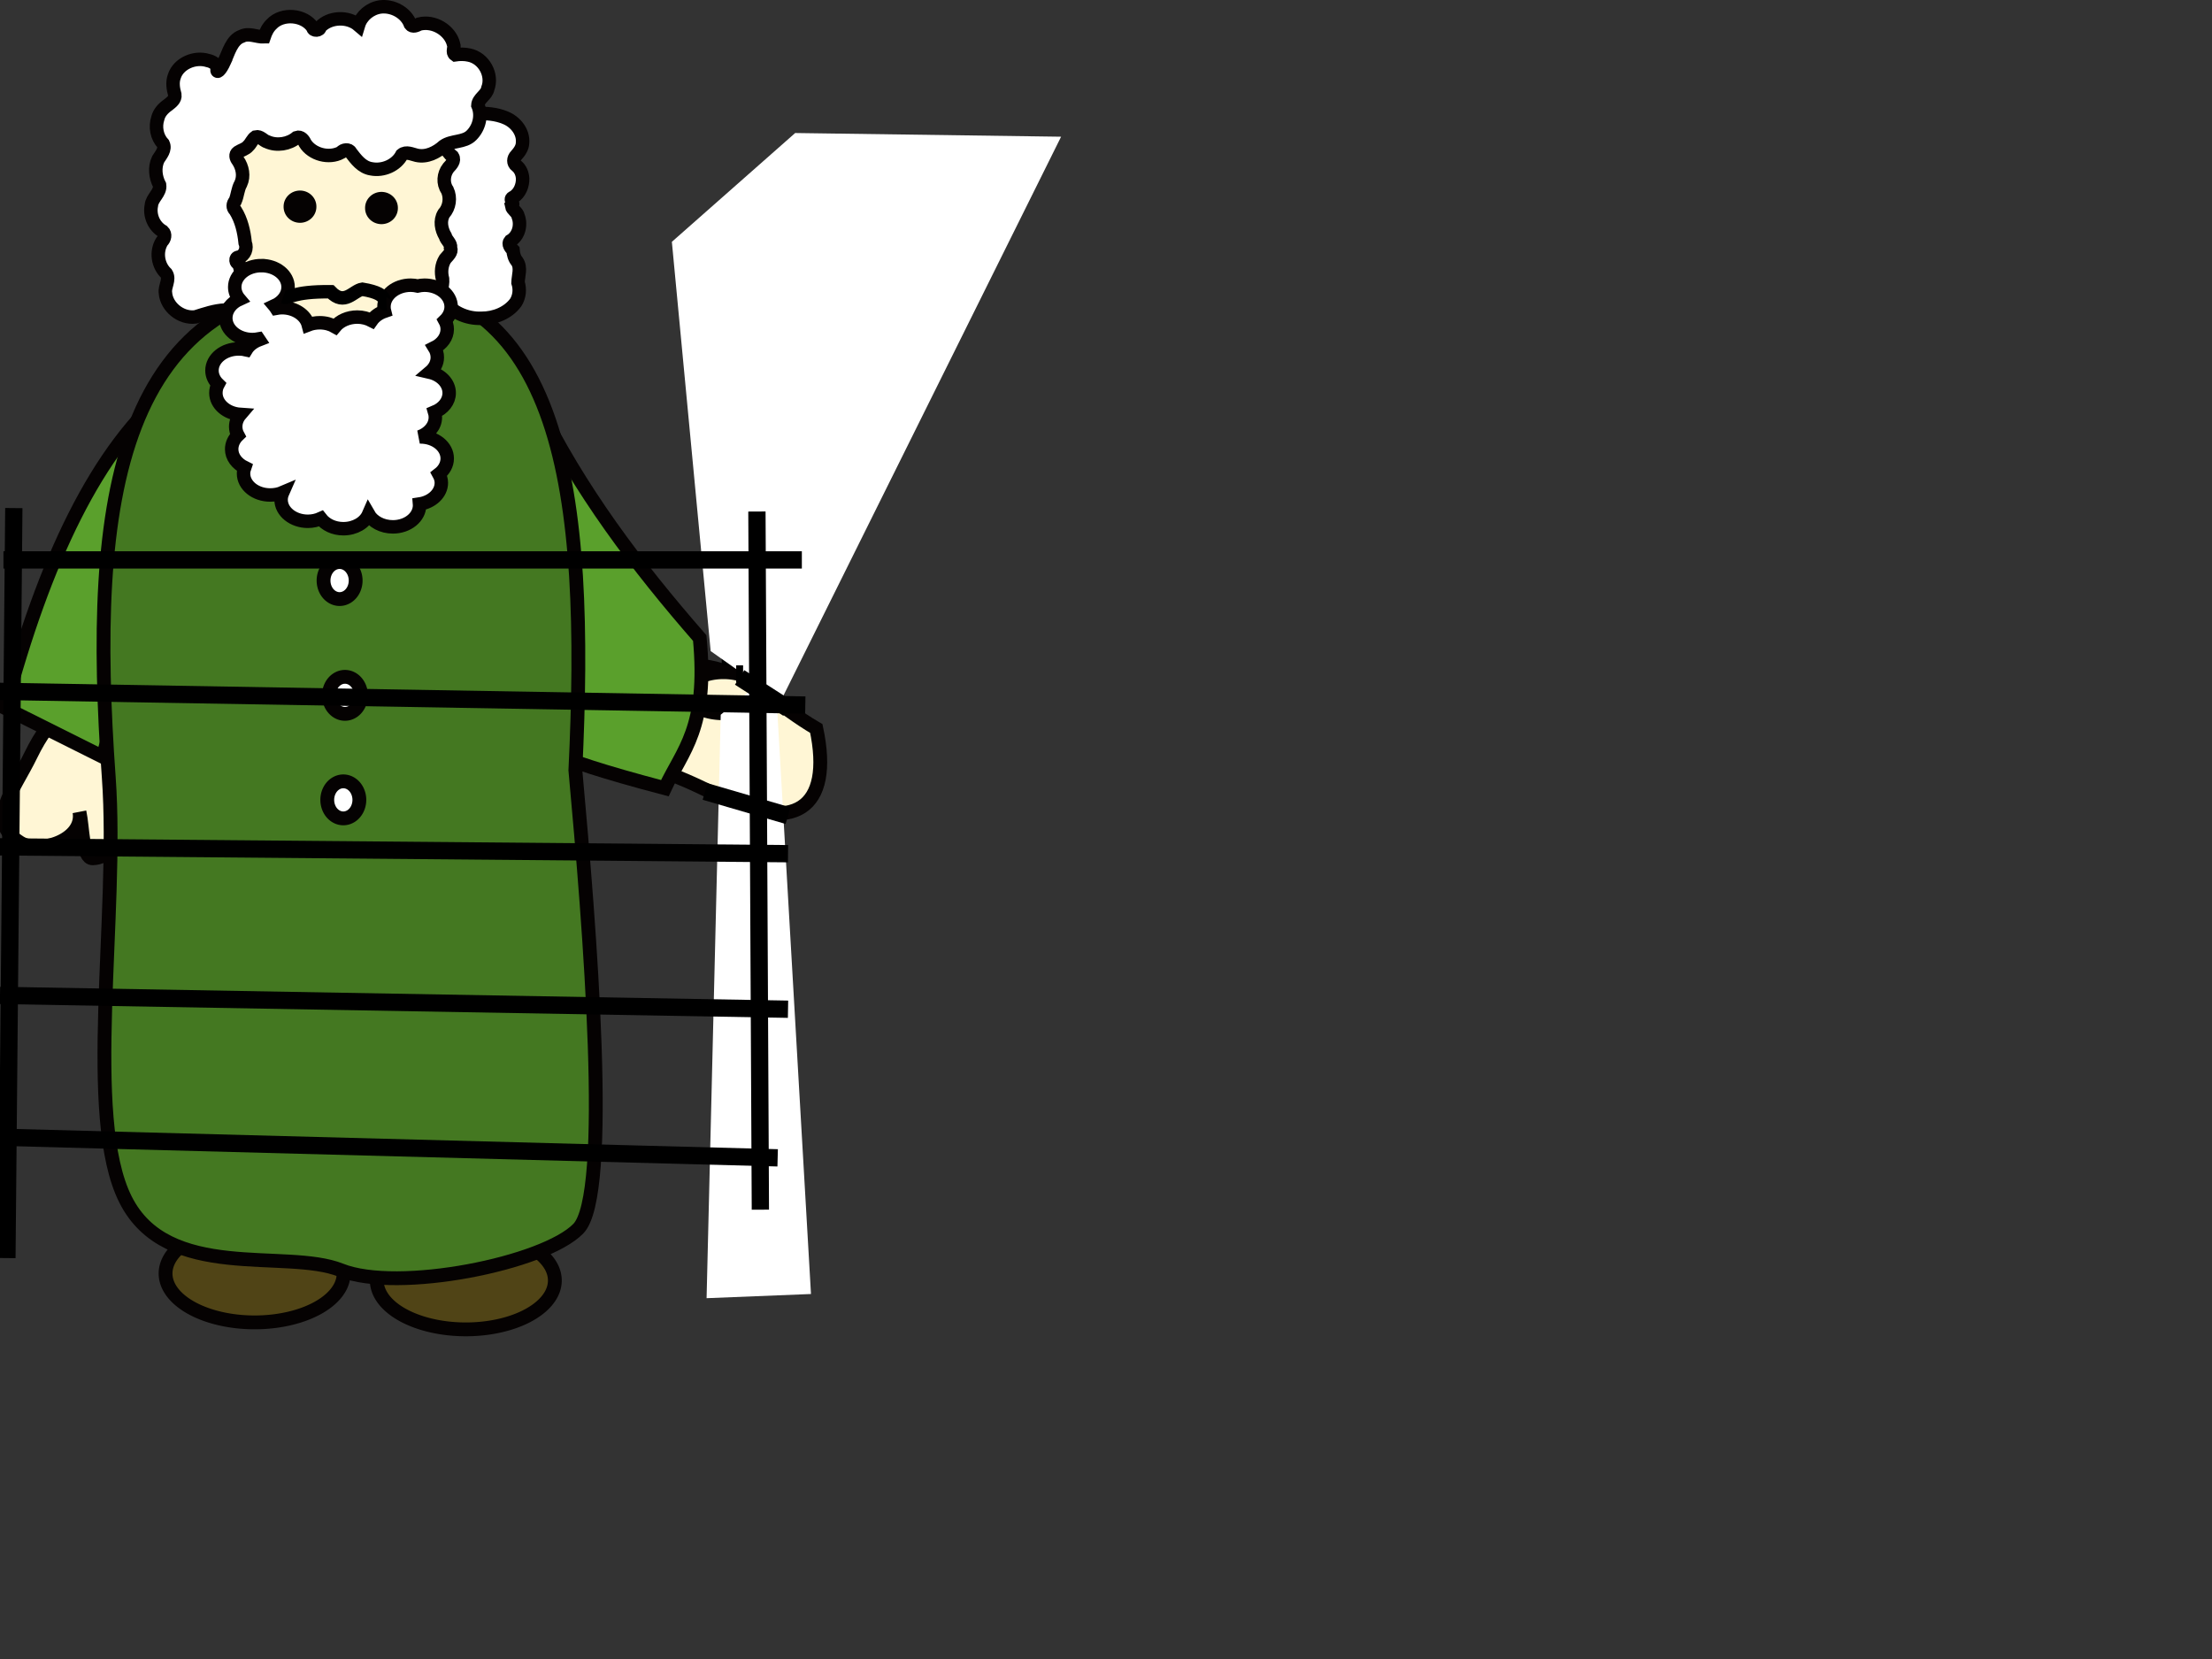 <?xml version="1.0"?><svg width="640" height="480" xmlns="http://www.w3.org/2000/svg">
 <rect width="100%" height="100%" fill="#333333" stroke="none"/>
 <title>gate keeper</title>
 <g>
  <title>Layer 1</title>
  <g id="layer1">
   <path fill="#ffffff" stroke="#050202" stroke-width="2" stroke-linecap="round" stroke-miterlimit="4" stroke-dashoffset="0" d="m-135.691,-44.563a0,2.399 0 1 10,0a0,2.399 0 1 10,0z" id="path5539"/>
   <path fill="#fff6d5" stroke="#050202" stroke-width="4" stroke-linecap="round" stroke-miterlimit="4" stroke-dashoffset="0" id="path5610" d="m236.186,210.783c4.973,23.339 -6.51,30.792 -29.229,19.088c-24.575,-12.66 -36.684,-10.032 -32.977,-18.255c4.141,-9.186 15.309,-22.635 32.977,-18.255c10.439,2.588 18.267,11 29.229,17.422z"/>
   <path fill="#fff6d5" stroke="#050202" stroke-width="4" stroke-linecap="round" stroke-miterlimit="4" stroke-dashoffset="0" id="path5597" d="m28.151,202.997c-6.497,-1.6 -13.579,3.864 -19.18,15.401c-5.302,10.922 -13.151,19.178 -3.167,25.376c5.565,3.455 18.563,-0.594 17.196,-8.837c0.998,4.52 0.823,13.438 3.805,13.396c4.361,-0.061 9.199,-4.426 6.721,-13.182c-0.605,-2.14 -0.409,-4.241 -1.014,-5.946c0.19,-0.526 0.389,-1.055 0.525,-1.609c3.066,-12.453 1.612,-23 -4.886,-24.6z"/>
   <path fill="#5aa02c" stroke="#050202" stroke-width="4" stroke-linecap="round" stroke-miterlimit="4" stroke-dashoffset="0" id="rect5577" d="m49.924,111.885l5.051,20.203l-25.254,86.873l-28.284,-14.142c11.25,-42.031 26.479,-75.109 48.487,-92.934z"/>
   <path fill="#504416" stroke="#050202" stroke-width="4" stroke-linecap="round" stroke-miterlimit="4" stroke-dashoffset="0" d="m99.422,368.464a25.759,14.142 0 1 1-51.518,0a25.759,14.142 0 1 151.518,0z" id="path5573"/>
   <path fill="#504416" stroke="#050202" stroke-width="4" stroke-linecap="round" stroke-miterlimit="4" stroke-dashoffset="0" d="m160.536,370.484a25.759,14.142 0 1 1-51.518,0a25.759,14.142 0 1 151.518,0z" id="path5575"/>
   <path fill="#a0892c" fill-rule="evenodd" stroke="#000000" stroke-width="4" stroke-miterlimit="4" id="path5608" d="m213.904,368.629c-0.13,-45.379 2.238,-92.007 -0.98,-135.843c-3.824,-47.613 -2.216,-91.604 -0.98,-135.843c1.807,-15.282 1.008,-19.898 30.695,-37.226c15.386,-2.977 9.216,-2.359 21.225,-1.959c17.622,8.026 20.504,2.516 22.532,11.103c-0.164,4.668 -3.258,9.112 -9.47,8.164c-1.13,-4.427 1.331,-6.474 -4.572,-8c0.517,-0.696 -5.923,-1.604 -12.082,1.306c-4.211,-4.289 -6.492,-0.195 -12.245,1.306l-9.96,7.674c-6.994,2.522 -9.948,7.736 -11.756,13.715l-4.572,18.287c-1.676,38.827 -0.559,81.124 2.612,128.006c2.35,38.23 1.81,85.131 2.612,128.006l-13.062,1.306z"/>
   <path fill="#fff6d5" stroke="#050202" stroke-width="4" stroke-linecap="round" stroke-miterlimit="4" stroke-dashoffset="0" d="m219.912,200.427a10.6,5.889 0 1 1-21.199,0a10.6,5.889 0 1 121.199,0z" id="path5613"/>
   <path fill="#5aa02c" stroke="#050202" stroke-width="4" stroke-linecap="round" stroke-miterlimit="4" stroke-dashoffset="0" id="rect5594" d="m154.98,115.925c12.687,26.036 29.437,48.008 47.477,68.69c2.491,26.195 -5.005,32.417 -10.102,43.437c-18.967,-5.005 -26.673,-7.759 -32.325,-10.102l-5.051,-102.025z"/>
   <path fill="#447821" stroke="#050202" stroke-width="4" stroke-linecap="round" stroke-miterlimit="4" stroke-dashoffset="0" id="path5564" d="m166.474,222.862c4.18,45.696 10.441,122.726 0.867,132.611c-9.818,10.136 -52.225,18.627 -68.724,12.032c-15.926,-6.366 -50.211,3.633 -62.3,-20.446c-12.089,-24.079 -1.983,-82.235 -4.843,-122.054c-5.786,-80.566 2.163,-142.988 72.143,-143.929c59.546,-0.8 66.738,61.486 62.857,141.786z"/>
   <path fill="#ffffff" stroke="#050202" stroke-width="4" stroke-linecap="round" stroke-miterlimit="4" stroke-dashoffset="0" d="m102.902,167.972a4.643,5.357 0 1 1-9.286,0a4.643,5.357 0 1 19.286,0z" id="path5567"/>
   <path fill="#ffffff" stroke="#050202" stroke-width="4" stroke-linecap="round" stroke-miterlimit="4" stroke-dashoffset="0" d="m104.451,201.186a4.643,5.357 0 1 1-9.286,0a4.643,5.357 0 1 19.286,0z" id="path5569"/>
   <path fill="#ffffff" stroke="#050202" stroke-width="4" stroke-linecap="round" stroke-miterlimit="4" stroke-dashoffset="0" d="m103.974,231.427a4.643,5.357 0 1 1-9.286,0a4.643,5.357 0 1 19.286,0z" id="path5571"/>
   <g id="g5726">
    <path fill="#fff6d5" stroke="#050202" stroke-width="4" stroke-linecap="round" stroke-miterlimit="4" stroke-dashoffset="0" id="path4584" d="m137.38,65.274a37.177,43.016 0 1 1-74.354,0a37.177,43.016 0 1 174.354,0z"/>
    <path fill="#ffffff" stroke="#050202" stroke-width="3.897" stroke-linecap="round" stroke-miterlimit="4" stroke-dashoffset="0" d="m137.26,32.931c-3.528,0.607 -7.043,2.656 -8.382,5.925c-0.877,2.28 0.115,4.951 2.072,6.442c0.731,1.189 -0.422,2.39 -1.215,3.231c-1.439,1.838 -1.674,4.526 -0.314,6.462c1.036,2.22 0.649,4.978 -1.019,6.834c-1.216,2.019 -0.725,4.56 0.431,6.499c0.311,1.208 1.7,2.04 1.529,3.38c0.497,1.289 -0.829,2.318 -1.568,3.231c-1.086,1.732 -1.265,3.864 -0.745,5.794c0.185,1.979 -0.969,4.085 0.157,5.942c2.265,3.584 6.774,5.62 11.132,5.422c3.788,0.022 7.68,-1.579 9.877,-4.568c1.089,-1.714 1.286,-3.858 0.666,-5.757c0.046,-2.028 0.989,-4.264 -0.274,-6.128c-0.795,-0.922 -1.075,-2.109 -1.176,-3.268c-0.664,-0.645 -1.559,-1.764 -0.823,-2.637c2.476,-1.396 3.273,-4.638 2.318,-7.114c-0.187,-1.241 -1.748,-1.938 -1.924,-3.006c1.097,-0.856 -1.008,-1.981 0.568,-2.57c1.824,-1.162 2.676,-3.337 2.644,-5.36c-0.076,-1.405 -0.62,-2.843 -1.803,-3.751c-1.015,-0.754 -0.911,-2.102 -0.078,-2.934c0.939,-1.05 1.815,-2.243 1.859,-3.671c0.286,-3.107 -1.988,-6.053 -4.939,-7.246c-2.65,-1.128 -5.643,-1.357 -8.512,-1.229c-0.16,0.025 -0.32,0.05 -0.479,0.076z" id="path5447"/>
    <path fill="#ffffff" stroke="#050202" stroke-width="3.897" stroke-linecap="round" stroke-miterlimit="4" stroke-dashoffset="0" d="m64.923,17.85c-1.16,2.544 -2.289,3.54 -2.135,2.122c0.154,-1.418 -1.421,-2.199 -2.666,-2.466c-3.823,-1.183 -8.52,0.875 -9.689,4.6c-0.641,1.724 -0.333,3.589 0.156,5.305c0.193,1.321 -1.001,2.178 -1.944,2.923c-1.387,0.966 -2.603,2.253 -2.987,3.882c-0.821,2.496 -0.306,5.419 1.553,7.391c0.759,1.634 -0.623,3.16 -1.454,4.484c-1.117,2.371 -0.781,5.176 0.421,7.46c0.3,2.278 -2.223,3.703 -2.384,5.89c-0.583,2.813 0.675,6.01 3.322,7.506c0.866,0.811 0.544,2.163 -0.248,2.906c-1.814,2.891 -1.281,6.909 1.249,9.274c1.129,1.805 -0.551,3.74 -0.25,5.631c0.299,3.979 4.415,7.466 8.664,6.935c2.795,-0.865 5.601,-1.86 8.57,-1.986c4.39,-1.217 7.013,-6.441 4.998,-10.385c-0.438,-0.972 -0.786,-1.989 -0.932,-3.04c-1.046,-0.013 -1.258,-1.822 -0.125,-1.867c1.842,-0.446 2.542,-2.625 1.89,-4.174c-0.332,-3.245 -1.082,-6.559 -2.855,-9.382c-0.849,-0.773 -0.737,-1.901 -0.036,-2.7c0.713,-1.62 0.724,-3.455 1.624,-5.009c1.021,-2.203 0.513,-4.773 -0.842,-6.742c-0.536,-0.678 -0.848,-1.76 0.004,-2.345c0.965,-0.652 2.217,-0.884 2.976,-1.812c0.84,-0.776 1.209,-1.984 2.15,-2.63c1.359,-0.336 2.215,1.097 3.411,1.426c2.761,1.211 6.209,0.649 8.475,-1.249c1.144,-0.42 2.042,0.716 2.408,1.6c2.019,3.276 6.914,4.613 10.416,2.727c0.605,-0.853 2.354,-1.101 2.815,0c1.525,1.968 3.198,4.287 5.935,4.714c3.462,0.688 7.305,-1.036 8.859,-4.062c1.254,-1.036 2.905,-0.148 4.276,0.156c2.901,0.655 5.781,-0.826 7.829,-2.675c2.392,-1.677 5.925,-0.964 8.039,-3.112c2.27,-2.249 3.099,-5.779 1.845,-8.684c0.105,-2.004 2.552,-2.926 2.878,-4.86c1.496,-3.872 -1.095,-8.807 -5.433,-9.672c-1.315,-0.287 -2.684,-0.28 -4.013,-0.079c-1.067,-0.752 -0.026,-2.076 -0.469,-3.053c-0.981,-3.992 -5.667,-6.92 -9.915,-5.838c-0.746,0.405 -1.935,0.966 -2.565,0.089c-1.199,-3.32 -5.077,-5.507 -8.727,-5.038c-2.926,0.432 -5.476,2.577 -6.287,5.275c-3.073,-2.64 -8.393,-2.413 -11.135,0.563c-0.005,1.055 -1.99,1.187 -2.096,0.119c-2.474,-3.728 -8.815,-4.291 -11.917,-0.978c-1.066,1.006 -1.706,2.334 -2.158,3.675c-2.168,0.083 -4.403,-1.235 -6.487,-0.171c-2.896,0.977 -3.856,4.812 -5.015,7.355z" id="path5380"/>
    <path fill="#000000" stroke="#050202" stroke-width="4.777" stroke-linecap="round" stroke-miterlimit="4" stroke-dashoffset="0" id="path5462" d="m89.152,59.798a2.355,2.231 0 1 1-4.709,0a2.355,2.231 0 1 14.709,0z"/>
    <path fill="#ffffff" stroke="#050202" stroke-width="3.897" stroke-linecap="round" stroke-miterlimit="4" stroke-dashoffset="0" d="m75.631,76.846c-4.263,0 -7.716,2.763 -7.716,6.204c0,1.306 0.493,2.519 1.345,3.521c-2.352,1.069 -3.929,3.101 -3.929,5.433c0,3.441 3.453,6.238 7.716,6.238c0.584,0 1.152,-0.068 1.699,-0.168c0.047,0.074 0.091,0.162 0.142,0.235c-1.579,0.608 -2.88,1.616 -3.646,2.884c-0.694,-0.165 -1.434,-0.235 -2.194,-0.235c-4.263,0 -7.716,2.797 -7.716,6.238c0,1.505 0.668,2.88 1.77,3.957c-0.423,0.771 -0.637,1.652 -0.637,2.549c0,3.265 3.119,5.938 7.079,6.204c-0.862,1.006 -1.345,2.24 -1.345,3.555c0,0.886 0.223,1.718 0.637,2.482c-1.123,1.082 -1.805,2.503 -1.805,4.024c0,2.256 1.526,4.204 3.752,5.299c-0.195,0.547 -0.319,1.146 -0.319,1.744c0,3.441 3.453,6.204 7.716,6.204c1.303,0 2.533,-0.243 3.61,-0.704c-0.288,0.653 -0.46,1.347 -0.46,2.079c0,3.441 3.488,6.238 7.751,6.238c1.362,0 2.641,-0.305 3.752,-0.805c1.364,1.767 3.745,2.951 6.512,2.951c3.367,0 6.235,-1.731 7.291,-4.158c1.221,2.145 3.928,3.622 7.043,3.622c4.263,0 7.716,-2.797 7.716,-6.238c0,-0.125 -0.026,-0.246 -0.035,-0.369c3.589,-0.536 6.336,-3.086 6.336,-6.137c0,-0.902 -0.28,-1.741 -0.708,-2.515c1.479,-1.136 2.407,-2.751 2.407,-4.527c0,-3.441 -3.453,-6.238 -7.716,-6.238c-0.097,0 -0.187,-0.003 -0.283,0c2.692,-0.974 4.566,-3.134 4.566,-5.668c0,-0.513 -0.068,-1.032 -0.212,-1.509c2.501,-1.032 4.212,-3.112 4.212,-5.533c0,-2.847 -2.36,-5.258 -5.592,-6.003c1.33,-1.12 2.159,-2.62 2.159,-4.293c0,-1.007 -0.288,-1.975 -0.814,-2.817c2.214,-1.096 3.681,-3.083 3.681,-5.332c0,-0.902 -0.245,-1.741 -0.672,-2.515c1.122,-1.082 1.805,-2.47 1.805,-3.991c0,-3.441 -3.453,-6.238 -7.716,-6.238c-0.686,0 -1.349,0.099 -1.982,0.235c-0.643,-0.14 -1.32,-0.235 -2.017,-0.235c-4.263,0 -7.716,2.797 -7.716,6.238c0,0.441 0.033,0.892 0.142,1.308c-1.574,0.538 -2.88,1.492 -3.716,2.683c-1.199,-0.618 -2.614,-1.006 -4.141,-1.006c-2.684,0 -5.058,1.104 -6.442,2.784c-1.261,-0.724 -2.76,-1.14 -4.424,-1.14c-1.193,0 -2.318,0.213 -3.327,0.604c-0.735,-2.824 -3.858,-4.963 -7.574,-4.963c-0.586,0 -1.15,0.068 -1.699,0.168c-0.15,-0.236 -0.311,-0.487 -0.496,-0.704c2.344,-1.071 3.929,-3.106 3.929,-5.433c0,-3.441 -3.453,-6.204 -7.716,-6.204z" id="path5466"/>
    <path fill="none" fill-rule="evenodd" stroke="#000000" stroke-width="3.897" stroke-miterlimit="4" d="m81.927,85.902c1.802,0.617 2.558,-1.631 13.746,-1.488c4.047,4.216 6.509,-0.315 9.159,-0.729c9.037,1.487 5.279,4.446 7.033,4.318" id="path5533"/>
    <path fill="#000000" stroke="#050202" stroke-width="4.777" stroke-linecap="round" stroke-miterlimit="4" stroke-dashoffset="0" id="path5622" d="m112.73,60.187a2.355,2.231 0 1 1-4.709,0a2.355,2.231 0 1 14.709,0z"/>
   </g>
  </g>
  <path id="svg_1" d="m231,41l-34,30l11,116l17,12l78,-157l-72,-1z" stroke-width="5" stroke="#ffffff" fill="#ffffff"/>
  <path id="svg_2" d="m211,208l-4,165l25,-1l-10,-173l-11,9z" stroke-width="5" stroke="#ffffff" fill="#ffffff"/>
  <line id="svg_3" y2="195" x2="215" y1="195" x1="213" stroke-width="5" stroke="#000000" fill="none"/>
  <line id="svg_4" y2="205" x2="228" y1="196" x1="214" stroke-width="5" stroke="#000000" fill="none"/>
  <line id="svg_5" y2="236" x2="228" y1="229" x1="204" stroke-width="5" stroke="#000000" fill="none"/>
  <line id="svg_6" y2="162" x2="232" y1="162" x1="1" stroke-width="5" stroke="#000000" fill="none"/>
  <line id="svg_7" y2="204" x2="233" y1="200" x1="-2" stroke-width="5" stroke="#000000" fill="none"/>
  <line id="svg_8" y2="247" x2="228" y1="245" x1="-2" stroke-width="5" stroke="#000000" fill="none"/>
  <line id="svg_9" y2="292" x2="228" y1="288" x1="0" stroke-width="5" stroke="#000000" fill="none"/>
  <line id="svg_10" y2="335" x2="225" y1="329" x1="-1" stroke-width="5" stroke="#000000" fill="none"/>
  <line id="svg_11" y2="350" x2="220" y1="148" x1="219" stroke-width="5" stroke="#000000" fill="none"/>
  <line id="svg_12" y2="364" x2="2" y1="147" x1="4" stroke-width="5" stroke="#000000" fill="none"/>
 </g>
</svg>